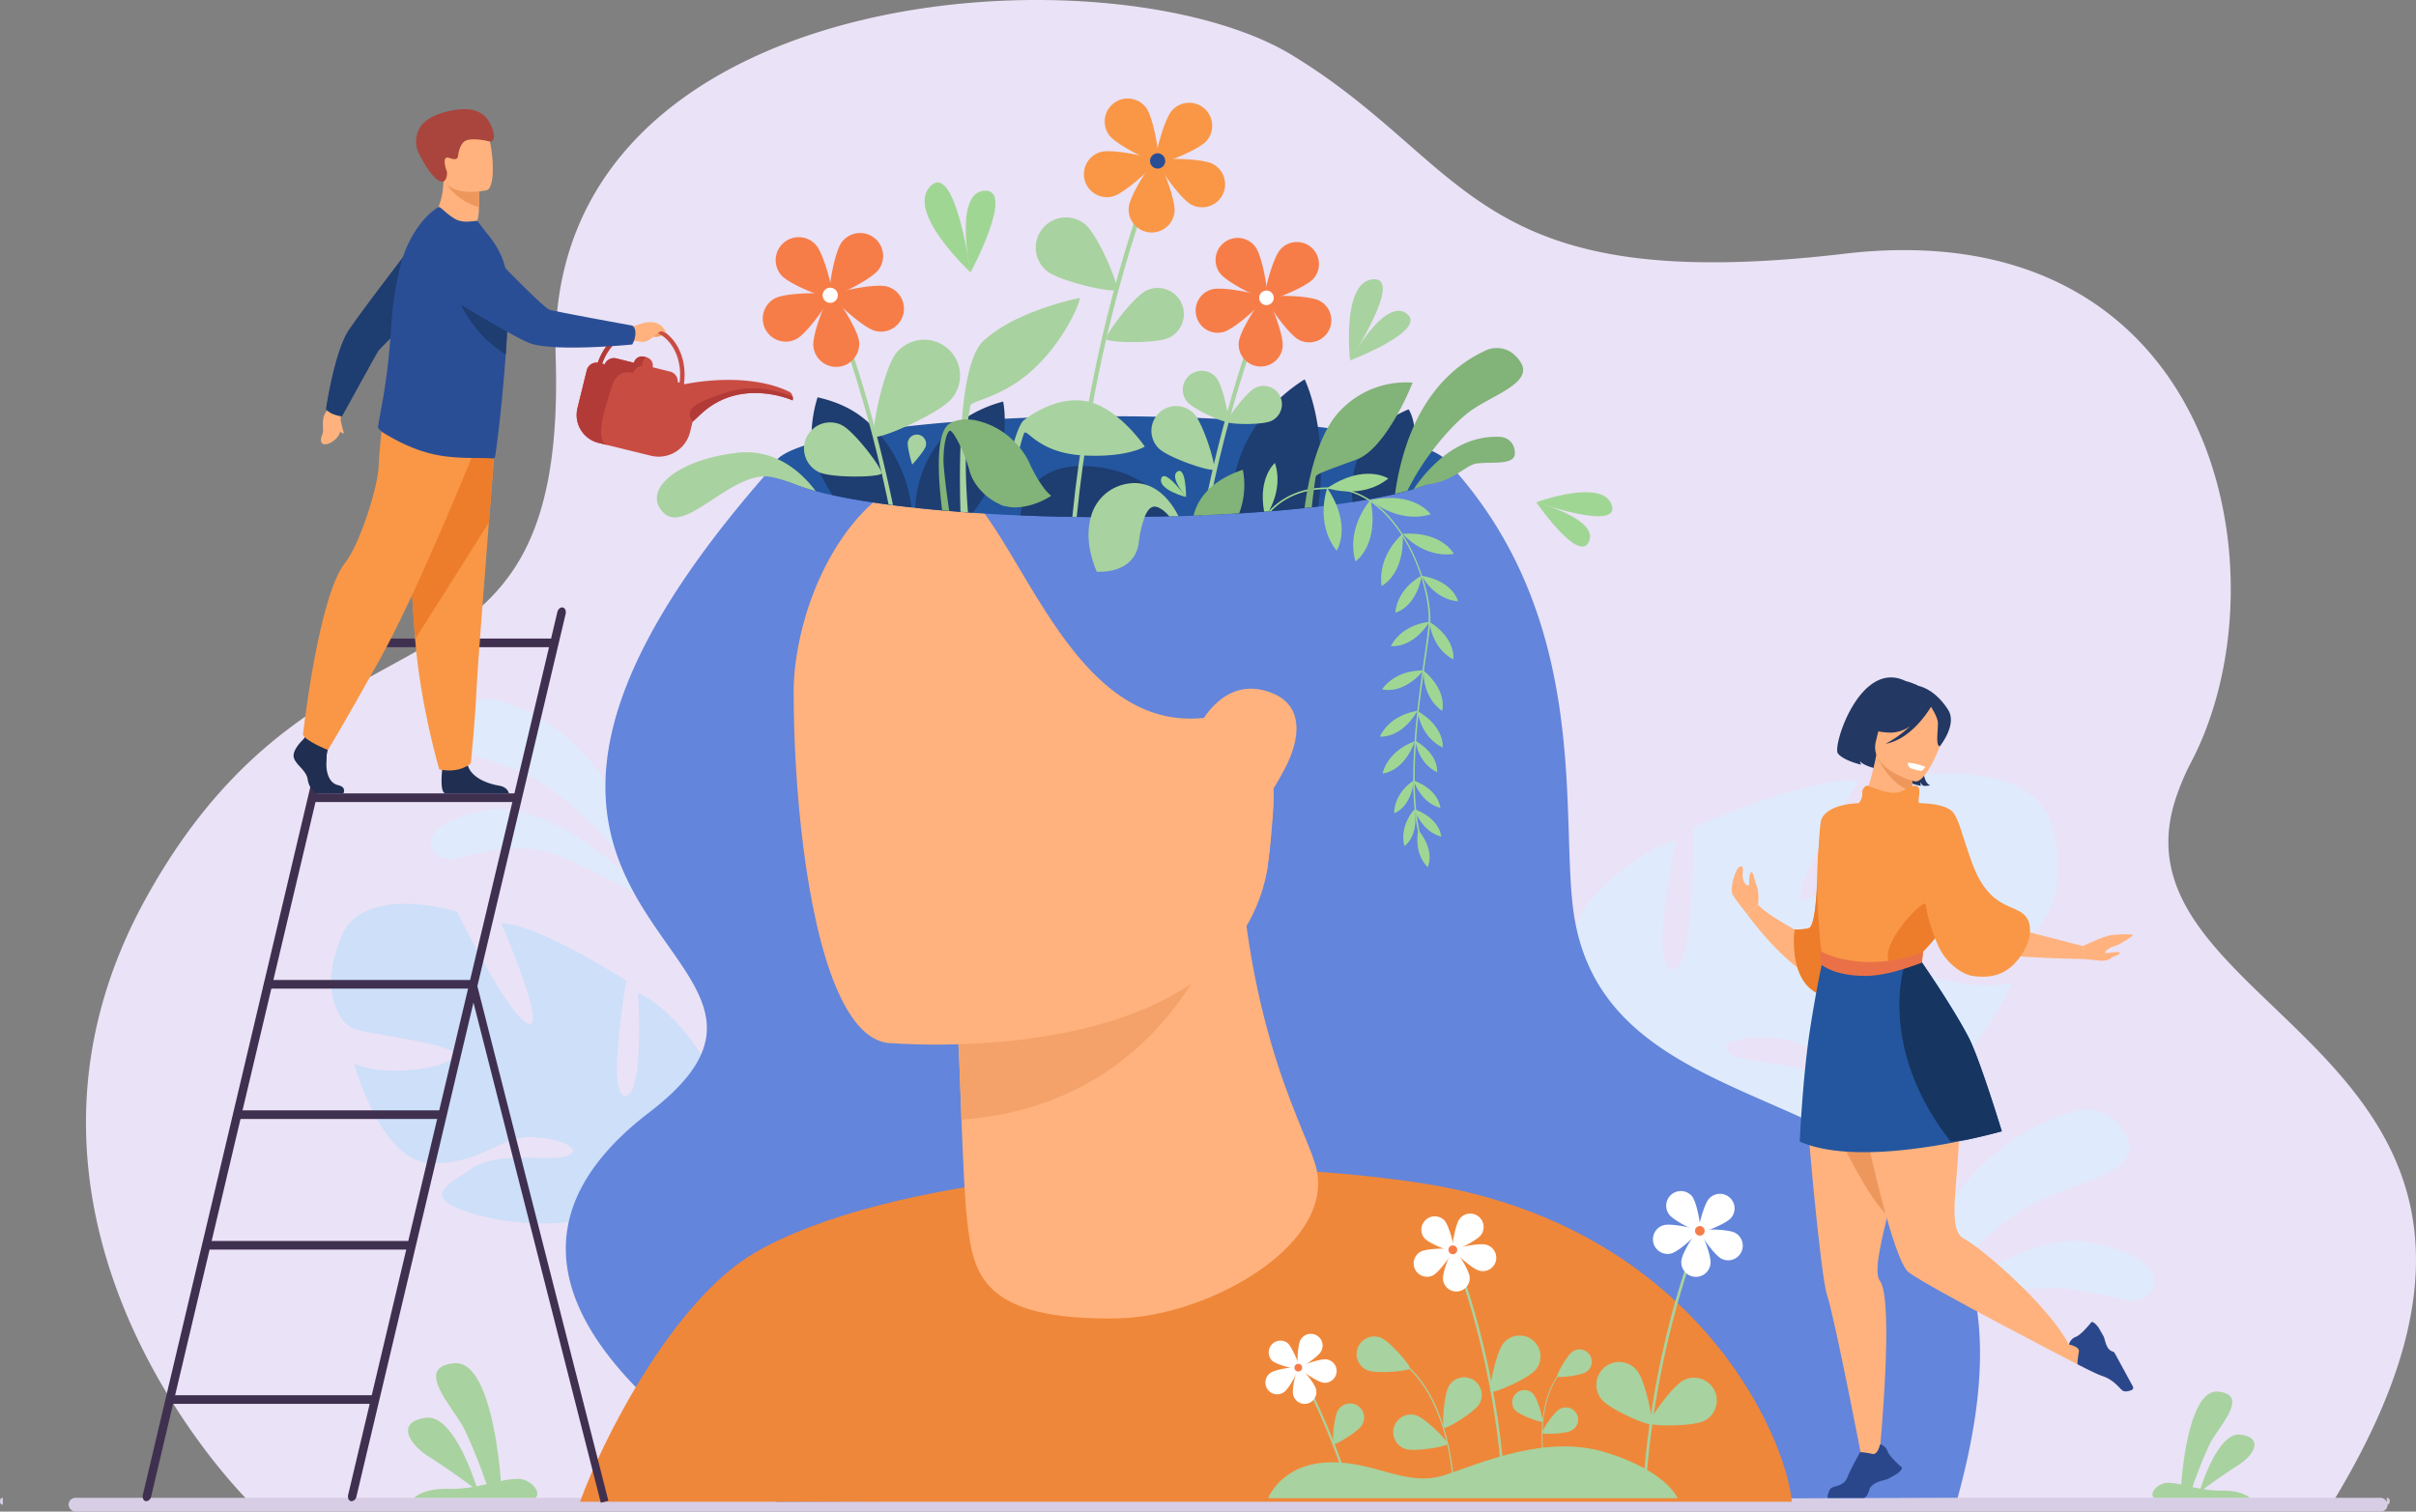 <svg id="_лой_1" data-name="‘лой_1" xmlns="http://www.w3.org/2000/svg" width="1100" height="688.43" viewBox="0 0 1100 688.43">
  <rect x="0" y="0" width="1100" height="688.43" fill="#808080" stroke="none"/>
  <defs>
    <style>
      .cls-1 {
        fill: #eae2f6;
      }

      .cls-2 {
        fill: #d7cee6;
      }

      .cls-3 {
        fill: #a8d29f;
      }

      .cls-4 {
        fill: #dfebfd;
      }

      .cls-5 {
        fill: #cddff9;
      }

      .cls-6 {
        fill: #a0d694;
      }

      .cls-7 {
        fill: #6385db;
      }

      .cls-8 {
        fill: #ef873a;
      }

      .cls-9 {
        fill: #ffb27d;
      }

      .cls-10 {
        fill: #f4a269;
      }

      .cls-11 {
        fill: #23569e;
      }

      .cls-12 {
        fill: #1e3d70;
      }

      .cls-13 {
        fill: #82b378;
      }

      .cls-14 {
        fill: #f77d48;
      }

      .cls-15 {
        fill: #fff;
      }

      .cls-16 {
        fill: #f99746;
      }

      .cls-17 {
        fill: #2a4e96;
      }

      .cls-18 {
        fill: #233862;
      }

      .cls-19 {
        fill: #ed7d2b;
      }

      .cls-20 {
        fill: #ed975d;
      }

      .cls-21 {
        fill: #163560;
      }

      .cls-22 {
        fill: #2b478b;
      }

      .cls-23 {
        fill: #ea7147;
      }

      .cls-24 {
        fill: #403050;
      }

      .cls-25 {
        fill: #ef9e67;
      }

      .cls-26 {
        fill: #c94c43;
      }

      .cls-27 {
        fill: #b23b38;
      }

      .cls-28 {
        fill: #a9453d;
      }

      .cls-29 {
        fill: #202e51;
      }
    </style>
  </defs>
  <g>
    <path class="cls-1" d="M1062.36,139.49H113.25S-15.51,13.34,66.41-135.08,258.35-208.86,253-381.61s253-187.59,335.26-137.5S670-408.7,839.79-428.66s202.2,146.44,158,231.24a110.18,110.18,0,0,0-7,16.31c-.34,1-.65,2-.94,3C960.93-78.54,1186.62-65.27,1062.36,139.49Z" transform="translate(0 544.21)"/>
    <rect class="cls-2" x="31.22" y="682.14" width="1055.86" height="6.28" rx="3.14"/>
    <path class="cls-3" d="M188.49,137.91h55.26c3-2.51-2.05-8.21-7.29-8.59a32,32,0,0,0-8.43,1c-.76-10.1-5.1-55.49-21.47-53.67-18.4,2,0,20,5.2,30.62a251.44,251.44,0,0,1,9.78,24.49c-1.5.32-3,.64-4.62.93-2.44-7.49-11.51-32.68-23-31.21-13.55,1.72-8.11,11.82,1.5,17.81,7,4.41,15.69,10.68,19.8,13.7a58.12,58.12,0,0,1-10.8.87C194.9,133.63,190.28,136.41,188.49,137.91Z" transform="translate(0 544.21)"/>
    <path class="cls-3" d="M1024.29,137.91H980.71c-2.34-2,1.61-6.48,5.74-6.78a25.55,25.55,0,0,1,6.65.79c.6-8,4-43.77,16.94-42.33,14.51,1.61,0,15.76-4.11,24.15a200.74,200.74,0,0,0-7.71,19.31c1.18.26,2.4.51,3.65.74,1.92-5.91,9.08-25.78,18.18-24.62,10.69,1.36,6.39,9.32-1.18,14-5.56,3.48-12.38,8.42-15.63,10.81a46.93,46.93,0,0,0,8.53.68C1019.23,134.53,1022.88,136.73,1024.29,137.91Z" transform="translate(0 544.21)"/>
    <g>
      <path class="cls-4" d="M299.58-123s-9.28-85.38-74.18-102.69c0,0-12.65-3.17-18.68,10.44s19.5,16.89,34.58,24.54S290.2-154.34,299.58-123Z" transform="translate(0 544.21)"/>
      <path class="cls-4" d="M300.14-131.76S254.06-182.35,219.65-175s-23.73,23.7-13.37,21.92,30.46-9.26,49.53-.92S300.14-131.76,300.14-131.76Z" transform="translate(0 544.21)"/>
    </g>
    <g>
      <path class="cls-4" d="M857.77,83.8S868.82-17.9,946.12-38.52c0,0,15.07-3.77,22.26,12.44S945.15-6,927.19,3.15,868.94,46.43,857.77,83.8Z" transform="translate(0 544.21)"/>
      <path class="cls-4" d="M857.1,73.32S912,13.07,953,21.85,981.24,50.08,968.9,48s-36.28-11-59-1.09S857.1,73.32,857.1,73.32Z" transform="translate(0 544.21)"/>
    </g>
    <path class="cls-5" d="M290.49-92s3,46.85-5.79,46.86.47-52.44.47-52.44-40-25.73-56.92-26.18c0,0,20.86,48,12.38,45.83s-32.51-51-32.51-51-42.63-13.48-52.83,11.51-.49,39.31,5.77,41.73,47.81,7,46.06,12.26-30.81,10.4-45.83,3.63c0,0,12,44.68,34.86,45.32S227.77-27,241.91-26.39s23.9,5.69,16.43,8.6S227.49-20.35,215-12.14,192.6.87,213.07,7.78s58.51,8.88,68.05-6.35l1.2-1.9a8.57,8.57,0,0,1-1.2,1.9c3.6,2.74,8.08,14.24,11.09,23,.4,1.48,1.07,3.54,2.09,6.35h0c.4,1.26.72,2.29.93,3,5.12,19.45-2.76,51-2.76,51l4.34,1.77c13.93-31-.24-59.66-.24-59.66-8.71-22.41-5.91-40.66-5.91-40.66s43.2-17.62,28.14-50.66C318.8-64.46,306.05-85.17,290.49-92Z" transform="translate(0 544.21)"/>
    <path class="cls-4" d="M934.8-166.57C927.09-199.31,871.94-191,871.94-191s-39.14,55.52-50,56.5,24.18-54,24.18-54c-20.91-2.74-75.24,21.15-75.24,21.15S772-101,761.24-102.72s2-58.8,2-58.8C742.72-156.12,723-133.1,723-133.1c-25,37.72,24.82,67.82,24.82,67.82s-.1,23-15.2,48.88h0a78.39,78.39,0,0,0-6.91,12.92l5.53.19c.5-1.47,1-2.88,1.65-4.24,0,0,0,0,0,0l0-.06c.41-.84,1-2,1.72-3.5h0c1.8-3.25,3-5.65,3.81-7.39v0c5.42-10.21,13.17-23.48,18.14-26.15a10.62,10.62,0,0,1-1.1-2.58c.35.82.71,1.68,1.1,2.58,8.79,20.59,56,25.57,82.62,21.05S854.52-36,840.71-48.52,797-58.88,788.39-63.91s4.38-9.33,21.93-7.38,25.75,19.81,54.08,23.47,51.79-49,51.79-49c-19.83,5.42-54.66-6.58-55.78-13.38s51-4.38,59.14-6.13S942.5-133.83,934.8-166.57Z" transform="translate(0 544.21)"/>
    <g>
      <g>
        <path class="cls-6" d="M699.52-315.51s30.17-11,34.28,1.27-34.28-1.27-34.28-1.27Z" transform="translate(0 544.21)"/>
        <path class="cls-6" d="M723.46-297.56c-4.53,10.34-24-17.94-24-17.94S728-307.91,723.46-297.56Z" transform="translate(0 544.21)"/>
      </g>
      <g>
        <path class="cls-3" d="M614.67-380.09s-4-35.67,10.4-36.91-10.4,36.91-10.4,36.91Z" transform="translate(0 544.21)"/>
        <path class="cls-3" d="M640.46-401.38c10,7.65-25.78,21.31-25.78,21.31S630.42-409,640.46-401.38Z" transform="translate(0 544.21)"/>
      </g>
      <g>
        <path class="cls-6" d="M441.87-420.2s-29.7-27.49-18.3-39.17,18.3,39.17,18.3,39.17Z" transform="translate(0 544.21)"/>
        <path class="cls-6" d="M448.22-457.37c14.2-.87-6.33,37.18-6.33,37.18S434-456.5,448.22-457.37Z" transform="translate(0 544.21)"/>
      </g>
      <path class="cls-7" d="M891.3,137.92l-538,1.8a3.47,3.47,0,0,1-.61-.6l-.08-.13c-.77-1.42-4.41-4.17-9.85-8.07h0c-11.09-8-29.66-20.75-46.63-36.81-1-.91-1.91-1.82-2.85-2.75s-1.68-1.66-2.5-2.5c-33.18-33.62-56-79.85,4.79-126.43,100.15-76.71-132-82.2,56.63-294.56,1.45-1.63,303.35-5.43,307.35-1.08,66.32,72.11,50.24,163.15,57.18,206.3C736.29-4.9,950.1-76.1,891.3,137.92Z" transform="translate(0 544.21)"/>
      <path class="cls-8" d="M815.83,139.72H264.1c9.56-26.62,41.73-91.22,79.38-113.29,58.12-34.08,193.45-48.15,302-32.07C771.73,13.07,813.16,110,815.83,139.72Z" transform="translate(0 544.21)"/>
      <g>
        <path class="cls-9" d="M508.4,56.22c-61.95,1-65.27-20.82-68-44.14-1.13-9.66-1.87-26.34-2.65-46.35-.32-8.39-.66-17.35-1-26.63-.72-17.87-2.09-36.25-3.33-50.57-1.35-15.66-2.55-26.46-2.55-26.46l125.28-29.78,7.45-1.76C566.94-71.4,596.39-27.63,599.6-11,606.33,24,549.07,55.59,508.4,56.22Z" transform="translate(0 544.21)"/>
        <path class="cls-10" d="M556-123.19c-13.87,36.12-48.37,83.85-118.24,88.92-.32-8.39-.66-17.35-1-26.63-.72-17.87-2.09-36.25-3.33-50.57Z" transform="translate(0 544.21)"/>
        <path class="cls-9" d="M403.71-69.28s166.55,15.44,174.56-88.43,34.91-171.82-71.08-186.06S377.45-320,366.34-286,360.6-76,403.71-69.28Z" transform="translate(0 544.21)"/>
      </g>
      <path class="cls-7" d="M617.46-179.75c-16.47,15-22.89,37.69-40.08,29.58a2.26,2.26,0,0,0,0-.24c0-.08,0-.18.05-.3s0-.22,0-.35,0-.19.05-.3a231.62,231.62,0,0,0,2.29-24.34v0c.12-3.12.16-6.35.09-9.57-.4-19.27-4.78-38.44-21.45-34a67.48,67.48,0,0,1-10.33,2c-52.42,5.54-76.25-60.85-99.89-93.15-7.6-10.4-15.19-17.27-23.71-17.06-9.25.22-18.67,4.79-27.34,12.51-18.82,16.78-34,48.5-35.87,83.12,0,0,0,.06,0,.09h0c-1.52,27.54-23.13-39.6,5.67-88.47,6.16-10.44,271.62-9.6,276.78,2.87q1,2.4,1.93,4.91C673.17-238.43,651.64-210.83,617.46-179.75Z" transform="translate(0 544.21)"/>
      <path class="cls-11" d="M659.82-331.77a3.9,3.9,0,0,1-.58,2,6.64,6.64,0,0,1-1,1.36l-.09.09c-1.65,1.65-4.49,3.25-8.36,4.77-1.69.66-3.59,1.31-5.68,2l-.44.13c-.91.28-1.86.55-2.85.82l-.67.18q-2.34.61-4.92,1.22-4.15,1-8.92,1.85l-2.83.52-1,.19q-3.18.54-6.59,1.07c-2.41.36-4.9.72-7.46,1.06h0c-1.82.25-3.69.49-5.59.72l-2.55.3c-1,.11-1.95.23-2.94.33l-3.26.35c-4.85.51-9.92,1-15.16,1.41l-1.08.08h0l-2.13.16q-5.56.44-11.38.79h-.24l-3.14.18q-5.47.31-11.15.57l-1.95.08-4.27.17c-2.28.09-4.59.17-6.91.24l-2.06.06-2.05,0q-5.55.15-11.24.23c-5,.07-10.06.11-15.18.11-3.14,0-6.24,0-9.33,0l-2.83,0-3.6-.05-2,0-3.12-.06q-10.53-.21-20.55-.63-9-.37-17.49-.91l-4.21-.28-2.12-.14-3.44-.25-5.18-.41c-1.08-.09-2.15-.17-3.21-.27q-6.3-.54-12.2-1.18l-1.83-.19q-7.68-.85-14.6-1.83c-4.81-.69-9.33-1.41-13.52-2.18-1.42-.26-2.79-.53-4.13-.8l-3.62-.75q-3.4-.75-6.41-1.53l-1.26-.34a84.52,84.52,0,0,1-9.69-3.16l-.15-.06-.7-.29-.08,0c-5.57-2.38-8.6-5-8.6-7.62a2.19,2.19,0,0,1,0-.36,5.18,5.18,0,0,1,1.69-3.09,13.88,13.88,0,0,1,2.38-1.86c2.95-1.88,7.45-3.68,13.27-5.35q3.39-1,7.37-1.89c5.7-1.32,12.28-2.54,19.61-3.66q2.82-.42,5.79-.83c9.58-1.31,20.26-2.44,31.83-3.36l3.42-.27.48,0,2.77-.19,2.88-.2q6.73-.45,13.79-.8c3.44-.17,6.95-.32,10.5-.46h0c8.61-.33,17.5-.55,26.61-.65l2,0q4.68,0,9.43,0h2.08q7.65,0,15.11.15c10.55.17,20.77.5,30.57,1l4.17.22,1.94.1,4.62.28c3,.18,6,.38,8.89.59q7.65.57,14.8,1.25,6.14.58,11.85,1.24l4.56.55,3.65.47c6,.81,11.57,1.67,16.67,2.6,1.69.31,3.32.63,4.9,1,4,.81,7.71,1.67,11,2.57,1.22.33,2.37.66,3.48,1,.63.2,1.25.39,1.86.6a60.27,60.27,0,0,1,6,2.32,25.32,25.32,0,0,1,4.78,2.75l.44.36a7.09,7.09,0,0,1,2.13,2.65A3.89,3.89,0,0,1,659.82-331.77Z" transform="translate(0 544.21)"/>
      <path class="cls-12" d="M414.9-313.17q-7.68-.85-14.6-1.83c-4.81-.69-9.33-1.41-13.52-2.18-1.42-.26-2.79-.53-4.13-.8l-3.62-.75h0c-5.52-8.6-9-16.59-9.51-23.69a60.83,60.83,0,0,1,2.72-20.85c14.72,3.34,22.69,9.86,29.14,17.94C414.19-329.29,414.9-313.17,414.9-313.17Z" transform="translate(0 544.21)"/>
      <path class="cls-9" d="M545.44-212.49s9.87-22.54,30.09-17.29S591.31-206,584.91-194s-14.6,26.57-33.19,24.29S545.44-212.49,545.44-212.49Z" transform="translate(0 544.21)"/>
      <path class="cls-13" d="M672.15-333.09c-3.2.46-7.13,4.17-12.71,6.85a35.9,35.9,0,0,1-9.7,2.7c-1.69.66-3.59,1.31-5.68,2l-.44.13A66.72,66.72,0,0,1,657-336.22c6.94-5.52,15.82-9.68,26.52-9,0,0,5.62.45,6.2,6.86S679.37-334.13,672.15-333.09Z" transform="translate(0 544.21)"/>
      <g>
        <path class="cls-3" d="M406.58-314.16c-2.07-10-4.26-19.45-6.47-28.14-.45-1.77-.9-3.52-1.35-5.23-.07-.25-.14-.51-.2-.76-3.36-12.71-6.68-23.73-9.64-32.78-4.15-12.73-7.54-21.56-9.2-25.67-.37-.93-.65-1.61-.83-2.06-.1-.22-.16-.37-.2-.47l0-.09-.28.12-.41.18-.77.33-.2.09-.16.07a2.15,2.15,0,0,1,.12.27c.07.18.19.44.33.79s.3.74.5,1.22c1.62,4,5.2,13.28,9.58,26.8,2.85,8.78,6,19.36,9.24,31.5q2.32,8.78,4.62,18.61h0l.15.62q1.61,6.92,3.15,14.33Z" transform="translate(0 544.21)"/>
        <g>
          <path class="cls-14" d="M355.78-418.8c3.83,4.34,21.75,11.31,23,10.22s-3.45-19.74-7.28-24.07a10.47,10.47,0,0,0-14.78-.93A10.48,10.48,0,0,0,355.78-418.8Z" transform="translate(0 544.21)"/>
          <path class="cls-14" d="M383.24-433.91c-3.45,4.64-6.59,23.61-5.27,24.59s18.61-7.44,22.06-12.08A10.46,10.46,0,0,0,397.89-436,10.47,10.47,0,0,0,383.24-433.91Z" transform="translate(0 544.21)"/>
          <path class="cls-14" d="M403.85-413.74c-5.58-1.52-24.38,2.5-24.81,4.09s13.73,14.59,19.31,16.11a10.46,10.46,0,0,0,12.85-7.35A10.47,10.47,0,0,0,403.85-413.74Z" transform="translate(0 544.21)"/>
          <path class="cls-14" d="M391.15-388.59c-.56-5.76-11-21.91-12.62-21.76s-8.78,18-8.22,23.77a10.47,10.47,0,0,0,11.43,9.42A10.47,10.47,0,0,0,391.15-388.59Z" transform="translate(0 544.21)"/>
          <path class="cls-14" d="M362.63-389.83c5.12-2.69,16.15-18.44,15.38-19.9s-20-1.33-25.12,1.36a10.47,10.47,0,0,0-4.4,14.14A10.47,10.47,0,0,0,362.63-389.83Z" transform="translate(0 544.21)"/>
          <path class="cls-15" d="M374.6-410.27a3.45,3.45,0,0,1,3.95-2.86,3.44,3.44,0,0,1,2.86,3.94,3.45,3.45,0,0,1-3.94,2.87A3.45,3.45,0,0,1,374.6-410.27Z" transform="translate(0 544.21)"/>
        </g>
        <path class="cls-3" d="M408.1-383.46c-5.69,7-11.83,36.35-9.84,38s29.48-10.37,35.17-17.36a16.33,16.33,0,0,0-2.36-23A16.33,16.33,0,0,0,408.1-383.46Z" transform="translate(0 544.21)"/>
        <path class="cls-3" d="M383.18-350.64c5.91,2.88,19,20.4,18.15,22.09s-22.67,2.19-28.58-.69a11.91,11.91,0,0,1-5.48-15.92A11.9,11.9,0,0,1,383.18-350.64Z" transform="translate(0 544.21)"/>
      </g>
      <path class="cls-3" d="M371.36-320.6a84.52,84.52,0,0,1-9.69-3.16l-.15-.06-.7-.29-.08,0a53.88,53.88,0,0,0-9.26-2.81c-17.8-3.76-39.32,26.58-49.44,16.15S308.8-335,335.75-338a34.22,34.22,0,0,1,18.11,2.8C361.9-331.62,367.72-325.46,371.36-320.6Z" transform="translate(0 544.21)"/>
      <path class="cls-12" d="M442.88-310.73l-2.12-.14-3.44-.25-5.18-.41c-1.08-.09-2.15-.17-3.21-.27q-6.3-.54-12.2-1.18c.07-3.7,1.34-25.47,20.8-39.46a59.1,59.1,0,0,1,19.2-8.88,44.53,44.53,0,0,1,.72,7.65A67.82,67.82,0,0,1,442.88-310.73Z" transform="translate(0 544.21)"/>
      <path class="cls-12" d="M600.18-313.53c-1,.11-1.95.23-2.94.33l-3.26.35c-4.85.51-9.92,1-15.16,1.41l-1.08.08h0l-2.13.16q-5.67.44-11.62.8l-3.14.18a64.21,64.21,0,0,1,12.57-42.31A77.39,77.39,0,0,1,594-371.45s3.88,7.74,6,21.42A124.31,124.31,0,0,1,600.18-313.53Z" transform="translate(0 544.21)"/>
      <g>
        <path class="cls-3" d="M577.74-407.46s0,.12-.12.26l-.31.75-.48,1.18c-1.56,3.87-5,12.74-9.21,25.73-2.4,7.43-5.06,16.2-7.76,26.15-.81,3-1.63,6.05-2.44,9.22-.52,2.06-1,4.15-1.56,6.29-2.14,8.75-4.24,18.19-6.21,28.24l-1.95.08c2.1-10.75,4.36-20.83,6.64-30.11.35-1.43.71-2.85,1.06-4.24q1.26-4.95,2.52-9.58c2.86-10.57,5.68-19.82,8.2-27.57,4-12.23,7.25-20.7,8.84-24.64l.8-2,.2-.45a.22.22,0,0,1,0-.08l.25.11.42.18.74.31.19.09Z" transform="translate(0 544.21)"/>
        <g>
          <path class="cls-14" d="M598-417.28c-3.68,4.16-20.88,10.86-22.07,9.81s3.32-18.95,7-23.11a10.05,10.05,0,0,1,14.19-.89A10.05,10.05,0,0,1,598-417.28Z" transform="translate(0 544.21)"/>
          <path class="cls-14" d="M571.58-431.79c3.32,4.45,6.33,22.67,5.06,23.61s-17.86-7.14-21.18-11.59a10.05,10.05,0,0,1,2-14.07A10.05,10.05,0,0,1,571.58-431.79Z" transform="translate(0 544.21)"/>
          <path class="cls-14" d="M551.79-412.42c5.36-1.46,23.41,2.39,23.83,3.92s-13.19,14-18.54,15.48a10,10,0,0,1-12.34-7.06A10,10,0,0,1,551.79-412.42Z" transform="translate(0 544.21)"/>
          <path class="cls-14" d="M564-388.28c.53-5.52,10.54-21,12.12-20.88s8.43,17.29,7.89,22.82a10.05,10.05,0,0,1-11,9A10.05,10.05,0,0,1,564-388.28Z" transform="translate(0 544.21)"/>
          <path class="cls-14" d="M591.37-389.46c-4.91-2.58-15.5-17.71-14.76-19.11s19.2-1.28,24.11,1.31A10,10,0,0,1,605-393.69,10.07,10.07,0,0,1,591.37-389.46Z" transform="translate(0 544.21)"/>
          <path class="cls-15" d="M579.88-409.09a3.31,3.31,0,0,0-3.79-2.75,3.31,3.31,0,0,0-2.75,3.79,3.31,3.31,0,0,0,3.79,2.75A3.33,3.33,0,0,0,579.88-409.09Z" transform="translate(0 544.21)"/>
        </g>
        <path class="cls-3" d="M553.78-372.19c3,3.68,6.22,19.11,5.17,20s-15.5-5.45-18.49-9.13a8.59,8.59,0,0,1,1.24-12.08A8.59,8.59,0,0,1,553.78-372.19Z" transform="translate(0 544.21)"/>
        <path class="cls-3" d="M543.55-355.87c4.34,4.45,10.38,24.22,9.11,25.46s-20.88-5.29-25.23-9.74a11.26,11.26,0,0,1,.2-15.92A11.26,11.26,0,0,1,543.55-355.87Z" transform="translate(0 544.21)"/>
        <path class="cls-3" d="M571.61-367.61c-4.16,2-13.35,14.36-12.77,15.54s15.95,1.54,20.11-.49a8.37,8.37,0,0,0,3.86-11.2A8.38,8.38,0,0,0,571.61-367.61Z" transform="translate(0 544.21)"/>
      </g>
      <path class="cls-12" d="M644.28-341.89a82.39,82.39,0,0,1-4.18,21.43q-2.34.61-4.92,1.22-4.15,1-8.92,1.85l-2.83.52-1,.19q-3.18.54-6.59,1.07c-.67-5.07-1.33-19.07,9.11-30.8a45.31,45.31,0,0,1,16.38-11.37S644.74-353.29,644.28-341.89Z" transform="translate(0 544.21)"/>
      <path class="cls-13" d="M669.43-357c-4.43,3.21-11,9.7-17.25,18a113.94,113.94,0,0,0-11.41,18.33c-1.75.48-3.62.94-5.59,1.4a119.8,119.8,0,0,1,5.62-23.65c5.83-16.39,16.58-33.2,36.34-42,0,0,9-3.85,15.13,5.57S679.75-364.42,669.43-357Z" transform="translate(0 544.21)"/>
      <g>
        <path class="cls-6" d="M651.2-260.77c0,.19,0,.37,0,.56s0,.55-.08.84h0c-.36,3.78-1.1,9-2,15l-.81,5.76c-.06.39-.11.78-.17,1.19h0c-.75,5.43-1.53,11.31-2.2,17.39-.06.57-.13,1.14-.18,1.7h0c-.41,3.84-.77,7.75-1,11.68,0,.35-.05.69-.08,1h0c-.39,5.71-.61,11.45-.56,17,0,.35,0,.69,0,1,.06,4.17.27,8.25.67,12.17.08.7.15,1.39.24,2.07v0c.32,2.68.74,5.28,1.28,7.78.19.92.4,1.82.63,2.71l-.69.17c-.22-.86-.42-1.73-.61-2.61,0,0,0,0,0,0-.5-2.32-.9-4.72-1.22-7.2v0c-.12-.95-.24-1.91-.33-2.87v0c-.38-3.64-.59-7.42-.66-11.27h0l0-1.91c0-5.73.18-11.61.59-17.45h0l0-.49c.33-4.63.77-9.23,1.26-13.71h0l0-.2c.68-6.2,1.48-12.17,2.25-17.67,0-.25.07-.5.1-.74l.81-5.67c.91-6.41,1.7-12,2-15.75v-.16c0-.18,0-.38,0-.57.26-5-.83-12.35-3.34-20.24h0l-.21-.63a82,82,0,0,0-8.27-17.9c-.19-.3-.38-.61-.58-.91a61.2,61.2,0,0,0-5.39-7.16,46.26,46.26,0,0,0-8.49-7.66l-.67-.45c-.39-.25-.78-.5-1.17-.73a33.28,33.28,0,0,0-8.54-3.71h0a31.77,31.77,0,0,0-7-1.09l-1.22,0-1.11,0h-.4c-12.2.09-20.2,4.83-25.33,10.09l-1.08.08c5.3-5.69,13.8-11,27.08-10.88h0c.68,0,1.38,0,2.09.05a32.19,32.19,0,0,1,9.2,1.77,34.77,34.77,0,0,1,7.32,3.55l.58.37v0a.09.09,0,0,1,.05,0h0c1,.69,2.08,1.45,3.09,2.27l0,0a48.71,48.71,0,0,1,6,5.85,61.61,61.61,0,0,1,5.42,7.2.21.21,0,0,0,0,.06h0a82.37,82.37,0,0,1,9,19.09l.36,1.12C650.45-273,651.49-265.71,651.2-260.77Z" transform="translate(0 544.21)"/>
        <path class="cls-6" d="M645.37-220.45s-12,1.18-17.17,11.68C628.2-208.77,637.7-207.47,645.37-220.45Z" transform="translate(0 544.21)"/>
        <path class="cls-6" d="M644.15-206.57s-11.61,3.37-14.73,14.63C629.42-191.94,639-192.4,644.15-206.57Z" transform="translate(0 544.21)"/>
        <path class="cls-6" d="M643.67-188.76s-8.74,5.15-8.94,14.95C634.73-173.81,642.42-176.17,643.67-188.76Z" transform="translate(0 544.21)"/>
        <path class="cls-6" d="M644-175.67s-7,7.31-4.59,16.81C639.41-158.86,646.18-163.21,644-175.67Z" transform="translate(0 544.21)"/>
        <path class="cls-6" d="M645.78-166.16s-2.56,9.82,4.22,16.91C650-149.25,653.78-156.35,645.78-166.16Z" transform="translate(0 544.21)"/>
        <path class="cls-6" d="M644.08-175.67s2.69,9.78,12.11,12.52C656.19-163.15,655.91-171.19,644.08-175.67Z" transform="translate(0 544.21)"/>
        <path class="cls-6" d="M643.67-188.76s2.7,9.78,12.12,12.52C655.79-176.24,655.5-184.28,643.67-188.76Z" transform="translate(0 544.21)"/>
        <path class="cls-6" d="M644.43-206.85s1.06,10.09,9.9,14.34C654.33-192.51,655.37-200.49,644.43-206.85Z" transform="translate(0 544.21)"/>
        <path class="cls-6" d="M645.37-220.41s1.23,11.72,11.5,16.65C656.87-203.76,658.07-213,645.37-220.41Z" transform="translate(0 544.21)"/>
        <path class="cls-6" d="M648.15-238.84s-12.06-.91-18.93,8.55C629.22-230.29,638.35-227.37,648.15-238.84Z" transform="translate(0 544.21)"/>
        <path class="cls-6" d="M648.15-238.8s-.81,11.76,8.45,18.39C656.6-220.41,659.38-229.33,648.15-238.8Z" transform="translate(0 544.21)"/>
        <path class="cls-6" d="M650.86-261s-12.08.69-17.63,11C633.23-250,642.67-248.37,650.86-261Z" transform="translate(0 544.21)"/>
        <path class="cls-6" d="M650.86-261s.75,11.76,10.81,17.1C661.67-243.89,663.25-253.1,650.86-261Z" transform="translate(0 544.21)"/>
        <path class="cls-6" d="M647.32-282.06s-10.89,5.26-12.08,16.89C635.24-265.17,644.6-267.23,647.32-282.06Z" transform="translate(0 544.21)"/>
        <path class="cls-6" d="M647.33-282s5.2,10.58,16.54,11.66C663.87-270.37,661.8-279.48,647.33-282Z" transform="translate(0 544.21)"/>
        <g>
          <path class="cls-6" d="M638.62-301.14s-11.54,9.5-9.57,23.82C629.05-277.32,639.7-282.54,638.62-301.14Z" transform="translate(0 544.21)"/>
          <path class="cls-6" d="M638.65-301.11s9.34,11.18,23.27,9.16C661.92-291.95,656.77-302.28,638.65-301.11Z" transform="translate(0 544.21)"/>
        </g>
        <g>
          <path class="cls-6" d="M624-316.51s-11.33,12.41-6.86,28C617.16-288.48,628.17-296,624-316.51Z" transform="translate(0 544.21)"/>
          <path class="cls-6" d="M624.05-316.47s12.18,11,27.36,6.49C651.41-310,644-320.66,624.05-316.47Z" transform="translate(0 544.21)"/>
        </g>
        <g>
          <path class="cls-6" d="M604.29-321.94s-5.78,15.78,4.28,28.54C608.57-293.4,615.92-304.51,604.29-321.94Z" transform="translate(0 544.21)"/>
          <path class="cls-6" d="M604.33-321.92s15.42,5.53,27.78-4.36C632.11-326.28,621.24-333.37,604.33-321.92Z" transform="translate(0 544.21)"/>
        </g>
        <path class="cls-6" d="M577.69-311.35l-2.13.16c-2.87-15.67,4.92-22.19,4.92-22.19C583.5-324,580-315.47,577.69-311.35Z" transform="translate(0 544.21)"/>
      </g>
      <path class="cls-13" d="M643.16-369.94s-5.45,14-13.36,24.48c-3.68,4.88-7.89,9-12.33,10.61-14,5.05-17.77,6.49-18.3,7.52-.32.61-1.23,8.09-1.93,14.13l-3.26.35c1.15-9,4-24.95,10.6-36.63a37.36,37.36,0,0,1,5.82-7.92A41.17,41.17,0,0,1,643.16-369.94Z" transform="translate(0 544.21)"/>
      <path class="cls-13" d="M493.83-308.77l-3.6-.05-2,0-3.12-.06c-4-11.8-.5-18-.5-18C493.83-321,493.85-309.81,493.83-308.77Z" transform="translate(0 544.21)"/>
      <path class="cls-13" d="M564.18-310.4h-.24l-3.14.18q-5.47.31-11.15.57l-1.95.08-4.27.17c1.23-5.37,5.78-15.29,22.43-20.87A36.28,36.28,0,0,1,564.18-310.4Z" transform="translate(0 544.21)"/>
      <g>
        <path class="cls-6" d="M540-317.84s-12.75-3.3-11.29-8.4,11.29,8.4,11.29,8.4Z" transform="translate(0 544.21)"/>
        <path class="cls-6" d="M536.11-329.47c3.93-2.44,3.92,11.63,3.92,11.63S532.17-327,536.11-329.47Z" transform="translate(0 544.21)"/>
      </g>
      <path class="cls-12" d="M534.46-309.09l-2.05,0q-5.55.15-11.24.23c-5,.07-10.06.11-15.18.11-3.14,0-6.24,0-9.33,0l-2.83,0-3.6-.05-2,0-3.12-.06q-10.53-.21-20.55-.63c.81-6.1,5.56-24.82,33-22.23C520.76-329.58,530.67-316.48,534.46-309.09Z" transform="translate(0 544.21)"/>
      <g>
        <path class="cls-3" d="M528.24-469.79l-.11.27c-.08.18-.19.44-.33.79s-.3.74-.5,1.22c-1.63,4-5.2,13.27-9.59,26.8-4.21,13-9.17,30-13.86,50.11h0c0,.2-.09.4-.14.61v0c-2.52,10.85-4.95,22.62-7.15,35.16-2.5,14.37-4.7,29.76-6.33,46l-2,0c1.63-16.2,3.82-31.57,6.31-45.93,3.76-21.57,8.23-40.84,12.61-57.2.3-1.1.6-2.19.9-3.26,2.82-10.32,5.59-19.39,8.08-27.05,4.16-12.74,7.55-21.56,9.2-25.67l.84-2.05c.09-.23.16-.38.2-.48l0-.08.26.11.43.19.77.33.2.09Z" transform="translate(0 544.21)"/>
        <g>
          <path class="cls-16" d="M549.3-480c-3.83,4.33-21.75,11.3-23,10.21s3.46-19.74,7.29-24.07a10.45,10.45,0,0,1,14.77-.92A10.47,10.47,0,0,1,549.3-480Z" transform="translate(0 544.21)"/>
          <path class="cls-16" d="M521.84-495.13c3.45,4.64,6.59,23.61,5.27,24.6S508.5-478,505.05-482.61a10.48,10.48,0,0,1,2.13-14.66A10.49,10.49,0,0,1,521.84-495.13Z" transform="translate(0 544.21)"/>
          <path class="cls-16" d="M501.22-475c5.58-1.52,24.39,2.5,24.82,4.09s-13.73,14.6-19.31,16.12a10.46,10.46,0,0,1-12.85-7.35A10.48,10.48,0,0,1,501.22-475Z" transform="translate(0 544.21)"/>
          <path class="cls-16" d="M513.93-449.81c.55-5.75,11-21.91,12.62-21.75s8.78,18,8.22,23.77a10.47,10.47,0,0,1-11.43,9.41A10.47,10.47,0,0,1,513.93-449.81Z" transform="translate(0 544.21)"/>
          <path class="cls-16" d="M542.45-451c-5.12-2.68-16.15-18.43-15.38-19.9s20-1.32,25.11,1.36a10.48,10.48,0,0,1,4.41,14.14A10.47,10.47,0,0,1,542.45-451Z" transform="translate(0 544.21)"/>
          <path class="cls-17" d="M530.47-471.49a3.44,3.44,0,0,0-3.94-2.86,3.46,3.46,0,0,0-2.87,4,3.45,3.45,0,0,0,4,2.86A3.45,3.45,0,0,0,530.47-471.49Z" transform="translate(0 544.21)"/>
        </g>
        <path class="cls-3" d="M494.12-442c5.83,4.86,15.64,28.1,14.25,29.76s-26-3.8-31.84-8.66a13.72,13.72,0,0,1-1.75-19.34A13.73,13.73,0,0,1,494.12-442Z" transform="translate(0 544.21)"/>
        <path class="cls-3" d="M521.89-411.86c-5.9,2.88-19,20.41-18.15,22.09s22.68,2.19,28.59-.69a11.91,11.91,0,0,0,5.48-15.92A11.91,11.91,0,0,0,521.89-411.86Z" transform="translate(0 544.21)"/>
      </g>
      <g>
        <path class="cls-3" d="M521.22-340.84s-7.74,5.08-27.8,4.06-25.52-11.79-27-10.33c-.34.35-1.14,3-2.14,6.84-1.24,4.73-2.8,11.24-4.25,17.45-.75,3.24-1.48,6.39-2.1,9.16a18,18,0,0,1-2.9-1c.32-1.71.69-3.54,1.09-5.45,1.56-7.61,3.56-16.4,5.6-23,1.53-5,3.09-8.72,4.52-9.79,5.57-4.24,18.76-12.19,31.73-7.66S521.22-340.84,521.22-340.84Z" transform="translate(0 544.21)"/>
        <path class="cls-3" d="M471.7-377.19C457.15-363,442.28-362,441.79-359.41c-.38,2-.7,4.12-1,6.24,0,.16,0,.33-.06.5a158.46,158.46,0,0,0-1,17.7c-.07,9.2.47,17.87,1,24.1l-3.44-.25c-.22-7.57-.39-18.38,0-29.6.14-3.91.36-7.87.66-11.76,0-.2,0-.41,0-.61,1.28-15.84,4.06-30.46,9.76-35.81,14.63-13.73,42.81-19.38,43.81-19.58S486.24-391.35,471.7-377.19Z" transform="translate(0 544.21)"/>
        <path class="cls-13" d="M478.64-318.44l-.32.21c-1.51,1-8.33,5.09-16.34,5.1a15.82,15.82,0,0,1-4-.53,17.11,17.11,0,0,1-2.9-1,22.7,22.7,0,0,1-3.83-2.1c-4.76-3.23-8.56-8.18-9.86-13.13-.43-1.64-1-3.37-1.61-5.09-.73-2-1.56-4-2.4-5.75-2.12-4.53-4.29-7.86-5.07-7.27-1.35,1-2.63,5.68-2.74,12.83-.07,4.08,1.36,15,2.6,23.63-1.08-.09-2.15-.17-3.21-.27-1.84-14.29-3.35-36.05,3.8-39.76a11.34,11.34,0,0,1,1.38-.61,14.91,14.91,0,0,1,3.94-.92,19.74,19.74,0,0,1,2.79-.08,23.1,23.1,0,0,1,2.82.3,34.72,34.72,0,0,1,18.08,9.76,36.25,36.25,0,0,1,2.56,2.84,32.78,32.78,0,0,1,5,8.34s.32.68.87,1.74c1.53,2.93,4.85,8.83,8,11.4Z" transform="translate(0 544.21)"/>
      </g>
      <path class="cls-3" d="M536.52-309.15l-4.11.11c-1-1.15-3.17-3.43-5.47-4.23-2-.68-4,.1-5.77,4.46A51.76,51.76,0,0,0,518.48-297c-2,14.7-19.15,13.14-19.15,13.14-4-9.53-4.58-18.09-2.67-24.84A20.49,20.49,0,0,1,513.88-324C528-326.08,535.33-311.7,536.52-309.15Z" transform="translate(0 544.21)"/>
      <path class="cls-3" d="M413.36-343a4.21,4.21,0,0,1,5-3.2,4.21,4.21,0,0,1,3.19,5c-.5,2.27-6.23,8.6-6.23,8.6S412.85-340.7,413.36-343Z" transform="translate(0 544.21)"/>
    </g>
    <g>
      <g>
        <path class="cls-3" d="M622.67,79.88c4.11,1.66,18.8.32,19.28-.86s-9.13-12.37-13.25-14a8,8,0,0,0-6,14.9Z" transform="translate(0 544.21)"/>
        <path class="cls-3" d="M659.74,86.89c-2.31,3.79-3.35,18.51-2.27,19.17s13.68-7,16-10.81a8,8,0,1,0-13.72-8.36Z" transform="translate(0 544.21)"/>
        <path class="cls-3" d="M639.93,115.7c4.23,1.35,18.78-1.12,19.16-2.32s-10.05-11.64-14.27-13a8,8,0,0,0-4.89,15.31Z" transform="translate(0 544.21)"/>
        <path class="cls-3" d="M661.33,129.94c0-.33-1.64-33.65-19.88-50.85l.39-.41c18.41,17.36,20,50.9,20.06,51.24Z" transform="translate(0 544.21)"/>
      </g>
      <g>
        <path class="cls-3" d="M722.22,80.6c-2.56,1.7-12.72,2.81-13.21,2.08s4.49-9.66,7-11.36a5.57,5.57,0,1,1,6.16,9.28Z" transform="translate(0 544.21)"/>
        <path class="cls-3" d="M698,90.49c2.1,2.25,4.84,12.1,4.2,12.7s-10.26-2.87-12.36-5.13A5.57,5.57,0,0,1,698,90.49Z" transform="translate(0 544.21)"/>
        <path class="cls-3" d="M715.46,107.3c-2.69,1.51-12.91,1.85-13.33,1.08s5.21-9.29,7.89-10.79a5.57,5.57,0,1,1,5.44,9.71Z" transform="translate(0 544.21)"/>
        <path class="cls-3" d="M702.9,119.94c0-.23-3.55-23.07,6.46-37.28l-.32-.22c-10.1,14.33-6.57,37.33-6.53,37.56Z" transform="translate(0 544.21)"/>
      </g>
      <g>
        <path class="cls-3" d="M684.84,128l-1.16-.18c-4.57-59.14-22.63-101.58-22.89-102.16l1.06-.46C662.1,25.79,680.29,68.51,684.84,128Z" transform="translate(0 544.21)"/>
        <path class="cls-15" d="M648.54,19.71c2.23,2.52,12.66,6.58,13.38,5.94s-2-11.48-4.24-14a6.1,6.1,0,0,0-9.14,8.07Z" transform="translate(0 544.21)"/>
        <path class="cls-15" d="M664.52,10.91c-2,2.7-3.83,13.74-3.06,14.32s10.82-4.34,12.83-7a6.09,6.09,0,0,0-9.77-7.28Z" transform="translate(0 544.21)"/>
        <path class="cls-15" d="M676.52,22.65c-3.25-.88-14.19,1.45-14.44,2.38s8,8.49,11.23,9.38a6.1,6.1,0,1,0,3.21-11.76Z" transform="translate(0 544.21)"/>
        <path class="cls-15" d="M669.12,37.29c-.32-3.35-6.38-12.76-7.34-12.66S656.67,35.11,657,38.46a6.09,6.09,0,1,0,12.13-1.17Z" transform="translate(0 544.21)"/>
        <path class="cls-15" d="M652.53,36.57c3-1.57,9.39-10.73,9-11.58s-11.64-.78-14.62.79a6.09,6.09,0,0,0,5.67,10.79Z" transform="translate(0 544.21)"/>
        <path class="cls-14" d="M659.5,24.67a2,2,0,1,1,1.66,2.3A2,2,0,0,1,659.5,24.67Z" transform="translate(0 544.21)"/>
        <path class="cls-3" d="M684.51,67.53c-3.32,4.08-6.89,21.16-5.73,22.1s17.16-6,20.47-10.1a9.5,9.5,0,0,0-14.74-12Z" transform="translate(0 544.21)"/>
      </g>
      <path class="cls-3" d="M591.43,78.81c.24.35,10.82,18.25,20.77,47-.41-.12-.76-.18-1.17-.3-9.83-28.31-20.18-45.86-20.42-46.21Z" transform="translate(0 544.21)"/>
      <path class="cls-15" d="M579.24,75.54c2.23,1.94,11.77,4.27,12.33,3.64s-3.08-9.77-5.31-11.71a5.35,5.35,0,0,0-7,8.07Z" transform="translate(0 544.21)"/>
      <path class="cls-15" d="M592.14,66c-1.44,2.58-1.76,12.41-1,12.82s8.92-5,10.36-7.6A5.35,5.35,0,0,0,592.14,66Z" transform="translate(0 544.21)"/>
      <path class="cls-15" d="M603.93,74.88c-2.92-.39-12.18,2.9-12.3,3.74s7.94,6.47,10.87,6.87a5.35,5.35,0,0,0,1.43-10.61Z" transform="translate(0 544.21)"/>
      <path class="cls-15" d="M599.18,88.47c-.67-2.87-7-10.36-7.85-10.17s-3.24,9.71-2.57,12.59a5.35,5.35,0,1,0,10.42-2.42Z" transform="translate(0 544.21)"/>
      <path class="cls-15" d="M584.65,89.76c2.41-1.71,6.94-10.42,6.46-11.11s-10.22.66-12.63,2.37a5.35,5.35,0,1,0,6.17,8.74Z" transform="translate(0 544.21)"/>
      <path class="cls-14" d="M589.35,78.6a1.76,1.76,0,1,1,1.71,1.81A1.76,1.76,0,0,1,589.35,78.6Z" transform="translate(0 544.21)"/>
      <path class="cls-3" d="M609.16,98.1c-1.86,3-2.74,14.78-1.88,15.31s11-5.57,12.82-8.59a6.42,6.42,0,1,0-10.94-6.72Z" transform="translate(0 544.21)"/>
      <path class="cls-3" d="M748.39,128.92l1.27-.21c5-64.63,24.73-111,25-111.65l-1.15-.5C773.24,17.2,753.36,63.89,748.39,128.92Z" transform="translate(0 544.21)"/>
      <path class="cls-15" d="M788.06,10.56c-2.43,2.75-13.83,7.19-14.62,6.49s2.2-12.55,4.64-15.31a6.66,6.66,0,0,1,10,8.82Z" transform="translate(0 544.21)"/>
      <path class="cls-15" d="M770.6.94c2.19,3,4.19,15,3.35,15.65s-11.84-4.74-14-7.69a6.66,6.66,0,0,1,10.68-8Z" transform="translate(0 544.21)"/>
      <path class="cls-15" d="M757.48,13.77c3.55-1,15.51,1.59,15.79,2.6S764.54,25.66,761,26.62a6.66,6.66,0,1,1-3.51-12.85Z" transform="translate(0 544.21)"/>
      <path class="cls-15" d="M765.57,29.77c.35-3.66,7-13.94,8-13.84s5.59,11.46,5.23,15.12a6.66,6.66,0,1,1-13.25-1.28Z" transform="translate(0 544.21)"/>
      <path class="cls-15" d="M783.71,29c-3.26-1.71-10.27-11.73-9.79-12.66s12.72-.84,16,.87A6.66,6.66,0,0,1,783.71,29Z" transform="translate(0 544.21)"/>
      <path class="cls-14" d="M776.09,16a2.19,2.19,0,1,0-1.82,2.51A2.19,2.19,0,0,0,776.09,16Z" transform="translate(0 544.21)"/>
      <path class="cls-3" d="M745.45,80.14c3.62,4.45,7.52,23.12,6.25,24.15S733,97.69,729.33,93.24a10.39,10.39,0,1,1,16.12-13.1Z" transform="translate(0 544.21)"/>
      <path class="cls-3" d="M766.53,84.37c-5.1,2.62-16.17,18.16-15.42,19.61s19.82,1.49,24.92-1.14a10.38,10.38,0,1,0-9.5-18.47Z" transform="translate(0 544.21)"/>
      <path class="cls-3" d="M577.34,138.12s5.85-15.36,27.06-16.32,35.82,11.57,53.35,5.78,46.53-18.85,74-10.15,32.07,20.69,32.07,20.69Z" transform="translate(0 544.21)"/>
    </g>
    <g>
      <path class="cls-9" d="M832.77-95.78c-17.79-4.53-37.35-32.13-37.35-32.13l5-4.35c5.19,6.12,26.76,16.65,26.76,16.65-.12-5.6,0-10.7.38-15.35,2.39-31.57,14.3-42.09,17.55-44.4a8.49,8.49,0,0,1,.82-.53l0,.67c0,.93.13,2.82.22,5.42C846.85-150.48,847.64-92,832.77-95.78Z" transform="translate(0 544.21)"/>
      <path class="cls-16" d="M847-138.88c0,1.73-.1,3.47-.18,5.21-.57,14-2.1,28-5.54,36.18a17.61,17.61,0,0,1-2.91,4.89,6.13,6.13,0,0,1-5.65,2.32c-12-1.75-15.15-13-15.78-21.31a47.78,47.78,0,0,1,.17-9.27s5.92,0,6.87-.91c2-1.82,2.83-10.55,3.36-20.23.69-12.69.88-26.95,2.09-29.4,3.46-7,16.84-7,16.84-7S847.56-159.31,847-138.88Z" transform="translate(0 544.21)"/>
      <path class="cls-18" d="M861.21-210.55s-9.91,5.84-3.83,17.15c0,0-8.68-1.59-10.55-4.18a6.82,6.82,0,0,0,.54,1.62s-8-1.8-10.58-5.13S847-244.29,867.71-234c0,0,18.95,3.51,11.53,24.56s-.41,22.91-.41,22.91a10.38,10.38,0,0,1-3.15.19s-1.24-.89-1.31-1.72a5.13,5.13,0,0,0,.21,1.74s-7.76-1.29-10.79-5.15S859-206.4,861.21-210.55Z" transform="translate(0 544.21)"/>
      <path class="cls-9" d="M846.9-176.66h0C846.8-176.66,846.82-176.66,846.9-176.66Z" transform="translate(0 544.21)"/>
      <path class="cls-9" d="M871-183.6c.3,2.61.64,4.95.8,6.07.35,2.5-23.37.87-24.88.87,1.05-.46,4.27-10.67,5.29-14.56,1.23-4.72,2.2-9.82,2.2-9.82L871.14-200l1,.06a61.23,61.23,0,0,0-1.36,6.44c0,.27-.08.54-.11.81A43.09,43.09,0,0,0,871-183.6Z" transform="translate(0 544.21)"/>
      <path class="cls-18" d="M852.08-202.73s-2.71-8.61-2.16-15.21c.39-4.71,7.1-20.79,23.23-13.95a23.51,23.51,0,0,1,8.5,6.07c3,3.43,6.84,10.13-2.89,23.13l-2.82,4.52Z" transform="translate(0 544.21)"/>
      <path class="cls-19" d="M849-137.53l-.88,28.43s-3.14,5.38-6.83,11.61l-2.91,4.89a6.13,6.13,0,0,1-5.65,2.32c-12-1.75-15.15-13-15.78-21.31a47.78,47.78,0,0,1,.17-9.27s5.92,0,6.87-.91c2-1.82,2.83-10.55,3.36-20.23l8.21-4.64L847-138.88Z" transform="translate(0 544.21)"/>
      <path class="cls-20" d="M871-183.6c-11.71-3.43-16.68-17-16.68-17,5,.15,11.41,3.58,16.47,7.08,0,.27-.08.54-.11.81A43.09,43.09,0,0,0,871-183.6Z" transform="translate(0 544.21)"/>
      <path class="cls-9" d="M871.81-188.35s-21.16-5.23-17.7-18.36,3.06-22.65,16.72-19.86,14.95,8.48,14.86,13.15S877.41-187.33,871.81-188.35Z" transform="translate(0 544.21)"/>
      <path class="cls-18" d="M887-220.89c-6.3-10-13.81-11-13.85-11-5.37-3.6-12.49,5.24-12.49,5.24A25.94,25.94,0,0,1,848.54-214s3.21,3.38,12.67,3.45a15.55,15.55,0,0,0,8.48-3,50.56,50.56,0,0,1-11.2,8.09c11.35-2,19.29-14.49,20.7-16.85,1.52,2.45,3,5.31,3.12,7.08.17,3.62-1.18,10.62.89,10.92C883.2-204.36,891.24-214.18,887-220.89Z" transform="translate(0 544.21)"/>
      <path class="cls-15" d="M868.51-196.77s.26,2,1.54,2.47,4.66,1.33,5,1.12a17.09,17.09,0,0,0,1.61-1.77S871.33-197,868.51-196.77Z" transform="translate(0 544.21)"/>
      <path class="cls-9" d="M860.61,4.06c-.27,1.12-.54,2.23-.8,3.33-1.6,6.63-3.08,12.78-4,17.93-1.22,6.69-1.5,11.67.09,13.77,6.58,8.61,0,77,0,77l-7.48,7.71s-13-67.51-16.53-78.09c-1.6-4.81-3.94-25.35-6-46.32-.1-1-.21-2.1-.31-3.15-.35-3.66-.7-7.32-1-10.88-1.85-19.84-3.23-36.83-3.23-36.83s13.79-9.7,26.32-10.78c7.38-.64,14.32,1.71,17.75,10.78C870.37-38.28,865.31-15.49,860.61,4.06Z" transform="translate(0 544.21)"/>
      <path class="cls-20" d="M858.5,8.6c-9.65-10.53-16-25.6-27.79-46.7-1-10.74,7.46-20.93,16.91-24.16,7.38-.64,14.32,1.71,17.75,10.78C870.37-38.28,863.2-11,858.5,8.6Z" transform="translate(0 544.21)"/>
      <path class="cls-9" d="M898-126.34l50.36,13v5.88S898.22-108,895-113.62,898-126.34,898-126.34Z" transform="translate(0 544.21)"/>
      <path class="cls-9" d="M948.34,67.49,946,77.21S877.86,42,869.05,35.26c-3.54-2.71-8.22-17.45-12.55-34.13-6.45-24.86-12.14-54-12.14-54s9.55-36.73,35.12-14.25c15.3,13.45,12.92,39.37,11.24,59.53-1.11,13.53-1.92,24.47,3.16,27.3,9.89,5.52,38.93,31,48.12,48.47Z" transform="translate(0 544.21)"/>
      <path class="cls-16" d="M922.69-126.34c3.26,4.63,1.47,13.6-5.37,20.82-4.24,4.49-10,7.14-19.34,5.76-4.08-.6-11.27-5.16-15-12.69-.56-1.13-2-4.44-2-4.44s-5.19,5.2-5.38,6.18c-.09.44-.54,4.36-.61,4.9a19,19,0,0,0,.38,3s-24.78,10.84-45.26-1.5c0,0-4.85-31.47-1.65-58.38.61-5.16,13.78-12.2,17.85-15.76a6.54,6.54,0,0,0,1.59-4.77c-.2-1.31,1.31-3.53,2.57-3.13,2.45.79,9.38,4.22,14.26,2.91,2.42-.65,5.5-3.45,7.86-2.81,2.87.79-.17,7.71,1.46,7.8,2.25.11,12.34.27,15.41,4.49,2.5,3.47,3.84,9.92,8.21,22.14v0C905.88-128.83,917.91-133.13,922.69-126.34Z" transform="translate(0 544.21)"/>
      <path class="cls-19" d="M881-116.89a80.85,80.85,0,0,1-4.32-15.55c-.51-2.75-21.63,18.35-16.34,26.92S881-116.89,881-116.89Z" transform="translate(0 544.21)"/>
      <path class="cls-11" d="M911.42-29s-6.64,1.9-16.61,4c-20.6,4.35-55.43,9.56-75.38.66,0,0,1.28-29.34,4.74-51.52,2.77-17.75,5.35-29.4,5.35-29.4s18.54,4.65,37.38,1l.53-.11a60.63,60.63,0,0,0,7.37-1.94S889-85.85,896.35-71.67C901.42-61.86,911.42-29,911.42-29Z" transform="translate(0 544.21)"/>
      <path class="cls-21" d="M911.42-29s-6.64,1.9-16.61,4c-2.14.23-4.37.45-6.67.66C854.7-67,867-104.08,867-104.08l.4-.21a60.63,60.63,0,0,0,7.37-1.94S889-85.85,896.35-71.67C901.42-61.86,911.42-29,911.42-29Z" transform="translate(0 544.21)"/>
      <path class="cls-9" d="M948.34-113.33s9.24-4.55,12.91-5,9.85-.59,9.85,0-6.61,4.69-8.38,5-5.14,2.79-4.11,3.09,6.46-1,6.54,0-3.31,1.54-3.9,2.27-2.64,1.62-6,1.18-7-.66-7-.66Z" transform="translate(0 544.21)"/>
      <path class="cls-22" d="M962.86,72.09a1.59,1.59,0,0,0-.86-.75l-.25-.09c-.31-.08-1.71-.54-2.64-2.77-.61-1.47-.8-2.67-1.36-4.12l-2.3-4c-2.4-3.17-3.25-2.43-3.25-2.43s-.63.81-1.56,1.87c-1.53,1.76-3.88,4.2-5.55,4.83a4.89,4.89,0,0,0-2.38,1.87,4.53,4.53,0,0,0-.71,1.63s4.94.86,4.51,3.29c-.84,4.71-.64,5.57-.55,5.73l0,0s8.42,4.41,11.12,5.27c4.79,1.54,7.29,4.8,8.85,6.29a2.78,2.78,0,0,0,2.36.74,10.16,10.16,0,0,0,2.26-.59,1.18,1.18,0,0,0,.55-1.63Z" transform="translate(0 544.21)"/>
      <path class="cls-22" d="M863.4,127.22l-4,2.18c-1.47.52-2.68.67-4.17,1.24a8.5,8.5,0,0,0-3.91,2.87c-1.14,4.62-2.81,4.48-2.81,4.48H832.32c-.76-.38.53-3.65,1.15-4.26,1.54-1.51,6.12-.75,7.8-5.5.94-2.67,5.59-11,5.59-11l0,0c.16-.08,1-.26,5.71.72,2.42.5,3.42-4.41,3.42-4.41a4.59,4.59,0,0,1,1.61.75,4.9,4.9,0,0,1,1.8,2.43c.58,1.69,3,4.11,4.67,5.7,1,1,1.82,1.61,1.82,1.61S866.64,124.9,863.4,127.22Z" transform="translate(0 544.21)"/>
      <path class="cls-9" d="M800.43-132.26s.75-5.11-.57-8.49c-1.4-3.55-1.7-7.42-2.82-5.89s-.18,5.87-1.15,5.73c-.43-.06-1.75-.8-2.27-2.89-.67-2.65.94-6.12-1.26-5.78s-4.92,10.09-3.52,12.74,6.58,8.93,6.58,8.93Z" transform="translate(0 544.21)"/>
      <path class="cls-23" d="M849.21-99.76c-13.74,0-19.4-4.72-19.82-5l-.89-6.47c.13.1,18.57,11.17,47.1.57l-.61,4.9C864-101.73,856.35-99.76,849.21-99.76Z" transform="translate(0 544.21)"/>
    </g>
    <g>
      <path class="cls-24" d="M159.81,139.46a1.63,1.63,0,0,0,.31,0,2.51,2.51,0,0,0,2.17-2.13l10.43-44,.93-3.91,15.63-66,.92-3.91,13.1-55.29.92-3.91,13.06-55.15.93-3.9L235-169.48l.93-3.9,13.82-58.34.92-3.91,6.87-29c.32-1.38-.25-2.69-1.3-2.92s-2.15.72-2.48,2.1l-7.06,29.8-.92,3.91-13.82,58.34-.92,3.9L214.24-98.74l-.93,3.9L200.26-39.69l-.94,3.91L186.23,19.51l-.92,3.91-15.63,66-.93,3.91-10.23,43.21C158.19,137.93,158.76,139.23,159.81,139.46Z" transform="translate(0 544.21)"/>
      <path class="cls-24" d="M66.34,139.46l.3,0a2.51,2.51,0,0,0,2.18-2.14L79.14,93.72l.93-3.91L95.7,23.73l.93-3.91,13.09-55.35.92-3.91,13.07-55.21.92-3.91,16.76-70.81.92-3.91,13.82-58.41.92-3.9L164-265c.33-1.39-.25-2.7-1.3-2.92s-2.15.71-2.48,2.1l-7.16,30.27-.92,3.9-13.82,58.41-.93,3.91L120.67-98.56l-.93,3.91L106.68-39.44l-.92,3.91L92.66,19.82l-.93,3.91L76.1,89.81l-.92,3.91L65.05,136.54C64.72,137.92,65.3,139.23,66.34,139.46Z" transform="translate(0 544.21)"/>
      <polygon class="cls-24" points="157.53 294.74 252.56 294.74 253.46 290.81 158.43 290.81 157.53 294.74"/>
      <polygon class="cls-24" points="140.69 365.25 234.99 365.25 235.88 361.33 141.58 361.33 140.69 365.25"/>
      <polygon class="cls-24" points="119.74 450.24 216.37 450.24 217.28 446.31 120.66 446.31 119.74 450.24"/>
      <polygon class="cls-24" points="105.76 509.6 202.38 509.6 203.3 505.67 106.67 505.67 105.76 509.6"/>
      <polygon class="cls-24" points="91.73 569.09 188.36 569.09 189.28 565.16 92.65 565.16 91.73 569.09"/>
      <polygon class="cls-24" points="75.18 639.36 171.81 639.36 172.72 635.43 76.09 635.43 75.18 639.36"/>
    </g>
    <g>
      <path class="cls-25" d="M302-391.75s-4.06,2.22-5.45,0,2.72-1.51,2.72-1.51Z" transform="translate(0 544.21)"/>
      <g>
        <path class="cls-26" d="M272.52-342.5l4.12,1,19.78,4.85a14.72,14.72,0,0,0,17.75-10.76l1.16-4.72q1.59-1.42,3.26-3c18.16-17.69,42.29-6.74,42.29-6.74a3.58,3.58,0,0,0,.06-1.58,3.81,3.81,0,0,0-1.24-2.18c-15.13-7.47-34.83-5.69-43.43-4.4-2.72.41-4.32.76-4.32.76l-.55-.13c1.72-12.29-4.33-23.65-14.4-26.11a16.79,16.79,0,0,0-6.46-.31,21,21,0,0,0-11.17,5.63A28,28,0,0,0,272.15-379a4.54,4.54,0,0,0-5,3.43l-4.24,17.28A13.1,13.1,0,0,0,272.52-342.5Zm21.8-39-1.12-.27a3.7,3.7,0,0,0-1.44-.07,3.81,3.81,0,0,0-3.14,2.85l-8.06-2a4.52,4.52,0,0,0-5.23,2.69l-1.18-.29a25.77,25.77,0,0,1,7.37-10.86,17.87,17.87,0,0,1,11.2-4.56,14.41,14.41,0,0,1,3.79.42c9,2.2,14.38,12.46,12.9,23.64l-.86-.21a4.51,4.51,0,0,0-3.4-4.8l-8-2A3.81,3.81,0,0,0,294.32-381.49Z" transform="translate(0 544.21)"/>
        <path class="cls-27" d="M315.33-352.12q1.59-1.42,3.26-3c18.16-17.69,42.29-6.74,42.29-6.74a3.58,3.58,0,0,0,.06-1.58c-3.38-1.56-15.93-6.58-29.89-2.14C314.7-360.4,312-357.62,315.33-352.12Z" transform="translate(0 544.21)"/>
        <path class="cls-27" d="M272.52-342.5l4.12,1c-6.29-2.31-1.09-16.81,1.8-26.31s9.87-6.4,9.87-6.4a5.13,5.13,0,0,1,4.17-3.5,3.58,3.58,0,0,1,1.84-3.79l-1.12-.27a3.7,3.7,0,0,0-1.44-.07,3.81,3.81,0,0,0-3.14,2.85l-8.06-2a4.52,4.52,0,0,0-5.23,2.69l-1.18-.29a25.77,25.77,0,0,1,7.37-10.86,17.87,17.87,0,0,1,11.2-4.56,8.13,8.13,0,0,1-2.18-1.87,21,21,0,0,0-11.17,5.63A28,28,0,0,0,272.15-379a4.54,4.54,0,0,0-5,3.43l-4.24,17.28A13.1,13.1,0,0,0,272.52-342.5Z" transform="translate(0 544.21)"/>
      </g>
      <path class="cls-9" d="M290.18-396.15c11-4.49,13.19,3.7,13.19,3.7-1.15-.26-1.91-1.79-4.12.19-3.22,2.91-5.56,4.51-8.85,3.4l-3.92,0-.45-5.87A15.52,15.52,0,0,1,290.18-396.15Z" transform="translate(0 544.21)"/>
      <path class="cls-9" d="M196.58-444.54s8.41,10,19.13,5.81c0,0,2.31-5.57,2.34-9.69,0-.5,0-1,0-1.46.06-4.63.21-7.23.21-7.23h0c-.49-.2-16.39-6.73-16.37-6.19C202.17-450.78,196.58-444.54,196.58-444.54Z" transform="translate(0 544.21)"/>
      <path class="cls-20" d="M203.49-460.31c1.54,2.84,6.8,8.4,14.58,10.43.06-4.63.21-7.23.21-7.23h0C217.83-457.23,203-461.15,203.49-460.31Z" transform="translate(0 544.21)"/>
      <path class="cls-9" d="M221.61-457.59s-17.88,4.21-20.32-7-6.41-18.16,4.91-21.31,14.47.62,16.19,4.15S226.2-459,221.61-457.59Z" transform="translate(0 544.21)"/>
      <path class="cls-28" d="M201.9-461.51c-.25.15-4.09,1.34-11.38-13.18a12.66,12.66,0,0,1,.74-11.56c2.67-4.36,9.88-7.29,17.83-8.13,7.13-.76,11,1.94,12.74,4.33,2.92,4,5,11.41.26,10.1-1.6-.44-6.54-1.29-9.47-.44s-3.83,5.35-4,6.77-.54,2.62-4.09,1.34-1.61,5-1,6.25C203.45-466,203.94-462.82,201.9-461.51Z" transform="translate(0 544.21)"/>
      <g>
        <path class="cls-29" d="M156.34-182.85H145.52c-2.27,0-4.8-2.27-5.43-6.43s-5.29-6.43-6.3-9.84,4.16-8.2,4.16-8.2l.86-1.11.9-1.16,8.58,2s.21,2,.34,4.64a56.37,56.37,0,0,1,0,6c-.25,4.54,1.27,9.43,5.3,10.31S156.34-182.85,156.34-182.85Z" transform="translate(0 544.21)"/>
        <path class="cls-29" d="M231.71-182.85H203a2.77,2.77,0,0,1-.61-.17c-1.91-1-1.31-8.3-1.08-10.56,0-.42.07-.67.07-.67s10.09-8.07,11.48-1.89l.15.57h0c1.75,5.78,9.58,8.41,14.1,9.14C230.58-185.87,231.48-183.85,231.71-182.85Z" transform="translate(0 544.21)"/>
        <path class="cls-16" d="M225.92-348.33s-1.53,19.12-3.33,42.1c-2.45,31.22-5.39,69.57-5.68,76.84-.51,12.61-2.53,32.79-2.53,32.79s-4.79,4.8-14.38,2.78c0,0-8.54-28.81-11-59.29,0-.5-.08-1-.11-1.51-2.28-31-5.81-96.36-5.81-96.36Z" transform="translate(0 544.21)"/>
        <path class="cls-19" d="M225.92-348.33s-1.53,19.12-3.33,42.1L189-253.11c0-.5-.08-1-.11-1.51-2.28-31-5.81-96.36-5.81-96.36Z" transform="translate(0 544.21)"/>
        <path class="cls-16" d="M218.93-346.06s-27.63,69.24-45.79,101.79-23.84,41.62-23.84,41.62-10.41-4.16-11.35-7c0,0,6.94-62.82,19.11-78.14,6.87-8.65,14.94-34.62,15.32-43.7s2.46-27.06,2.46-27.06Z" transform="translate(0 544.21)"/>
      </g>
      <g>
        <path class="cls-9" d="M155.43-358.64l-.29,4.45s-.06,1.82,0,3.37c.17,2.67-.11,6-5.33,8.6,0,0-3.52,1.42-3.66-1.32s1.21-2.14.92-6,.33-7.09,2.89-8.31l2.09-2.42Z" transform="translate(0 544.21)"/>
        <path class="cls-12" d="M152.21-355.4c3.06,1,3.55.76,3.55.76s14.88-27.09,16.39-29.57,31.6-30.39,31.6-30.39L196-443.43s-34.22,44.32-37.91,50.67c-6.11,10.51-9.69,34.92-9.69,34.92A8.93,8.93,0,0,0,152.21-355.4Z" transform="translate(0 544.21)"/>
      </g>
      <path class="cls-17" d="M231.25-403.28c-.1,5.93-.45,12.58-.91,19.34l-.09,1.21c-.29,4.18-.62,8.38-1,12.48-.14,1.64-.3,3.26-.47,4.85l0,.22c0,.59-.09,1.24-.15,1.83-1.51,15.33-3.09,27.45-3.39,27.63a1.67,1.67,0,0,1-1.17.3c-4-.5-16,.41-25.84-1.73-8.29-1.74-15.43-5.06-23-9.53-1-.59-3.29-2.16-3.11-3.34s.52-3.15.95-5.5a296.1,296.1,0,0,0,4.94-38.6q.26-4.59.74-9.05a138.09,138.09,0,0,1,4-21.61c3.37-12.13,10.65-21.46,16.86-25.1.81-.45,2.84,2.37,6.85,4.95,3.7,2.37,7.06,1.61,10.85,1.28l3.88,5.11c4,4.69,8.34,10.94,9.51,19.83.09.66.17,1.36.23,2.1A126.63,126.63,0,0,1,231.25-403.28Z" transform="translate(0 544.21)"/>
      <path class="cls-12" d="M231.25-403.28c-.1,5.93-.45,12.58-.91,19.34l-.09,1.21c-23-14.38-26.5-40.69-26.5-40.69,11.3.5,20.27,3.09,27.19,6.81A126.63,126.63,0,0,1,231.25-403.28Z" transform="translate(0 544.21)"/>
      <path class="cls-17" d="M289.29-391.95c.23-3.41-1.53-4-1.53-4s-34.63-6.28-37.57-7.21-28.12-27.11-28.12-27.11-9.65-10.88-17.55-8.48c-6.87,2.09-9.55,7.45-10.46,12.55a15,15,0,0,0,7,15.42c11.82,7.25,35.48,21.53,41.05,23.17,12.41,3.63,45.73.29,45.73.29A10.84,10.84,0,0,0,289.29-391.95Z" transform="translate(0 544.21)"/>
      <path class="cls-9" d="M155.12-352.66s.83,3.9,1.33,5.18-1.55.55-2.06-1.17S155.12-352.66,155.12-352.66Z" transform="translate(0 544.21)"/>
    </g>
    <rect class="cls-24" x="243.5" y="-99.69" width="3.56" height="243.17" transform="translate(2.18 605.39) rotate(-14.28)"/>
    <g>
      <path class="cls-2" d="M1086.73,137.91a1.29,1.29,0,0,1,1.29,1.29v.58a1.29,1.29,0,0,1-1.29,1.29" transform="translate(0 544.21)"/>
      <path class="cls-2" d="M1.29,141.07A1.29,1.29,0,0,1,0,139.78v-.58a1.29,1.29,0,0,1,1.29-1.29" transform="translate(0 544.21)"/>
    </g>
  </g>
</svg>

